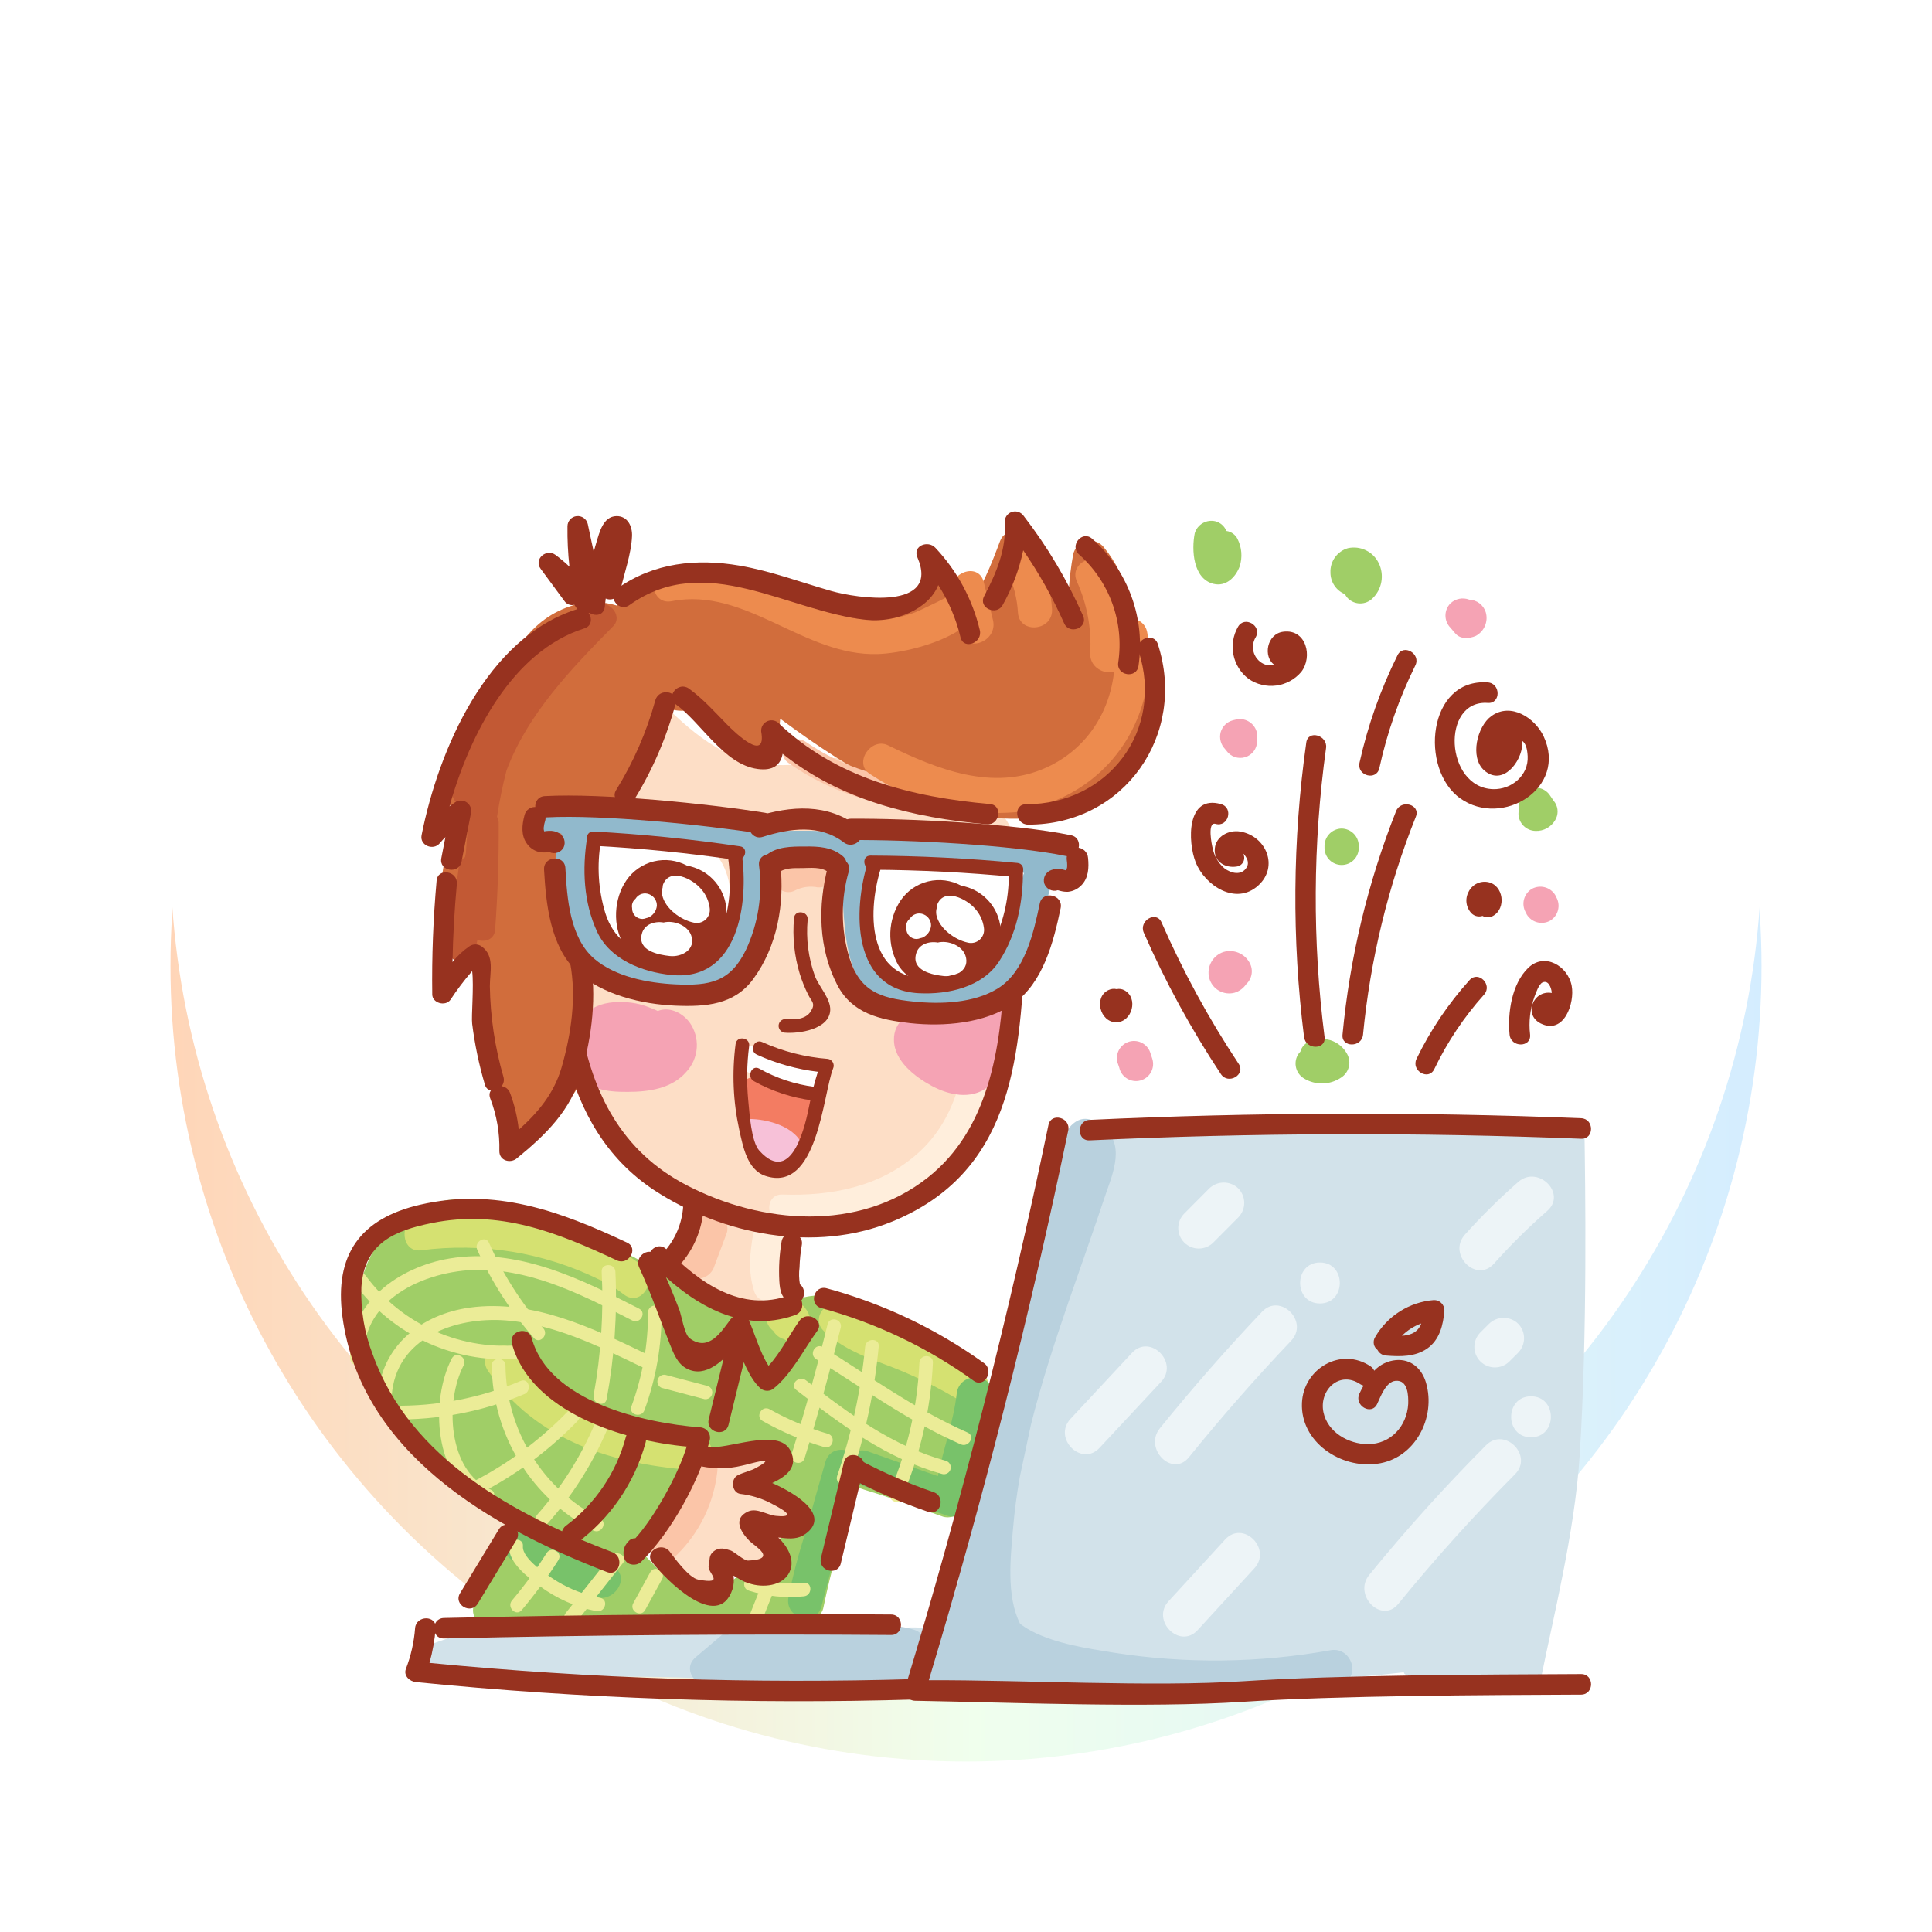 <svg width="340" height="340" viewBox="0 0 340 340" fill="none" xmlns="http://www.w3.org/2000/svg">
<g opacity="0.5" filter="url(#filter0_f_2020_3)">
<circle cx="170" cy="170" r="140" fill="url(#paint0_linear_2020_3)"/>
</g>
<circle cx="170" cy="150" r="140" fill="white"/>
<path d="M137.43 262.272C137.185 262.088 136.929 261.92 136.663 261.767C136.163 261.489 135.594 261.362 135.023 261.4C134.696 261.216 134.355 261.057 134.003 260.925C136.717 259.226 134.77 254.189 131.581 255.506C129.347 256.414 127.083 257.284 124.788 258.116C124.135 258.344 123.578 258.785 123.208 259.369C122.838 259.952 122.676 260.644 122.749 261.331C122.619 261.446 122.481 261.538 122.358 261.66C122.107 261.878 121.895 262.137 121.73 262.425C121.573 262.471 121.419 262.528 121.27 262.594C118.119 264.209 115.06 270.156 115.183 273.601C115.305 277.26 118.518 281.102 122.481 280.122C125.225 279.441 125.839 277.704 125.547 275.668C127.633 276.54 129.748 276.831 131.512 275.668C131.817 275.464 132.1 275.228 132.355 274.963C132.813 275.112 133.291 275.192 133.773 275.201C137.246 275.247 138.058 271.894 138.189 268.656C138.728 268.415 139.165 267.992 139.423 267.462L139.783 266.697C139.979 266.255 140.072 265.776 140.055 265.293C140.037 264.811 139.911 264.339 139.684 263.913C139.457 263.487 139.137 263.118 138.746 262.834C138.356 262.549 137.906 262.357 137.43 262.272Z" fill="#FDDEC6"/>
<path d="M174.066 141.486C169.137 138.363 162.958 134.39 157.239 132.974C151.397 131.527 144.582 134.398 138.679 134.627C129.764 134.979 123.93 130.854 117.759 124.922C117.428 124.606 117.031 124.369 116.596 124.227C116.162 124.085 115.701 124.041 115.247 124.1C114.794 124.159 114.359 124.318 113.975 124.566C113.591 124.814 113.268 125.145 113.029 125.534C107.225 134.911 105.232 145.596 104.466 156.465C104.029 162.964 103.546 169.799 104.059 176.466C103.634 176.823 103.313 177.289 103.132 177.814C98.018 192.571 111.365 204.214 121.86 212.702C120.495 215.55 119.292 219.17 120.196 221.888C120.044 221.943 119.908 222.033 119.797 222.151C119.687 222.269 119.606 222.412 119.561 222.567C119.516 222.722 119.509 222.886 119.539 223.044C119.57 223.203 119.637 223.352 119.736 223.48C123.999 229.312 131.098 231.555 137.882 228.838C138.069 228.759 138.235 228.638 138.368 228.484C138.5 228.331 138.595 228.149 138.646 227.952C138.696 227.756 138.701 227.551 138.658 227.353C138.616 227.154 138.529 226.968 138.403 226.809C138.426 226.783 138.447 226.755 138.465 226.725C139.534 224.964 140.037 222.918 139.906 220.862C139.9 220.385 139.777 219.917 139.547 219.499C139.317 219.081 138.987 218.726 138.587 218.466C138.503 217.701 138.403 216.889 138.296 216.101C138.603 216.249 138.867 216.473 139.063 216.751C139.952 216.79 140.926 217.379 141.891 217.44C144.383 217.593 146.813 216.361 149.036 215.366C152.68 213.814 156.116 211.814 159.263 209.411C165.511 213.437 173 196.552 174.281 192.747C178.382 180.584 178.497 166.875 178.696 154.177C178.781 148.696 179.003 144.624 174.066 141.486Z" fill="#FDDEC6"/>
<path d="M170.762 180.324C169.704 188.744 168.171 197.041 161.509 202.974C154.847 208.906 146.177 210.521 137.668 210.215C134.601 210.108 134.601 214.914 137.668 215.029C147.495 215.374 157.446 213.085 164.913 206.372C172.525 199.529 174.357 190.053 175.576 180.347C175.96 177.262 171.161 177.262 170.762 180.324Z" fill="#FFEEDC"/>
<path d="M139.354 226.021C138.503 223.561 138.106 220.968 138.181 218.367C138.227 217.869 138.093 217.372 137.803 216.965C137.514 216.557 137.087 216.267 136.602 216.147C135.406 214.891 132.984 214.876 132.585 217.019C131.941 220.449 131.627 223.908 132.738 227.269C132.83 227.602 132.994 227.911 133.219 228.173C133.445 228.435 133.726 228.644 134.042 228.784C134.358 228.925 134.701 228.994 135.047 228.986C135.393 228.978 135.733 228.893 136.042 228.738C137.714 229.458 140.098 228.21 139.354 226.021Z" fill="#FFEEDC"/>
<path d="M144.015 188.667C142.957 187.328 140.788 186.8 139.224 186.371C137.609 185.973 136.033 185.43 134.517 184.748C134.345 184.632 134.16 184.536 133.965 184.465L133.788 184.373C131.151 182.735 128.729 186.899 131.358 188.53C131.665 188.721 131.987 188.889 132.309 189.05C135.375 191.132 138.518 192.923 142.328 192.816C144.567 192.709 145.272 190.275 144.015 188.667Z" fill="white"/>
<path d="M143.371 194.301C140.895 192.128 137.865 190.682 134.616 190.122C134.532 190.122 134.432 190.122 134.34 190.122C132.976 188.997 130.331 189.594 130.323 191.928C130.316 194.263 129.679 197.516 132.478 198.465C135.007 199.218 137.447 200.244 139.753 201.527C141.853 202.79 144.214 200.295 143.049 198.182L142.926 197.983C144.153 197.164 144.782 195.488 143.371 194.301Z" fill="#F37C62"/>
<path d="M141.339 201.94C140.266 198.266 135.023 196.888 131.673 196.919C131.422 196.927 131.181 197.013 130.981 197.164C130.781 197.315 130.634 197.524 130.558 197.762C130.482 198.001 130.482 198.257 130.558 198.495C130.635 198.733 130.783 198.942 130.983 199.093C130.778 199.548 130.711 200.052 130.79 200.545C130.869 201.037 131.091 201.495 131.427 201.864C133.175 203.992 136.908 207.03 139.346 204.061C139.518 203.847 139.658 203.61 139.76 203.356C139.965 203.433 140.187 203.453 140.403 203.412C140.618 203.372 140.818 203.273 140.981 203.127C141.144 202.981 141.263 202.793 141.326 202.584C141.39 202.375 141.394 202.152 141.339 201.94Z" fill="#F7C1D8"/>
<path d="M121.331 179.895C119.944 178.081 117.644 177.14 115.766 177.913C114.911 177.518 114.033 177.176 113.136 176.887C110.07 175.938 103.975 175.839 102.634 179.49C101.903 180.066 101.379 180.863 101.14 181.761C100.901 182.659 100.96 183.611 101.307 184.473C101.323 184.521 101.344 184.567 101.369 184.611C100.846 185.032 100.502 185.636 100.405 186.3C100.308 186.964 100.466 187.64 100.847 188.193C103.025 191.668 106.643 192.196 110.491 192.15C114.179 192.15 118.203 191.584 120.764 188.644C121.861 187.479 122.518 185.968 122.621 184.372C122.725 182.775 122.269 181.193 121.331 179.895Z" fill="#F5A3B4"/>
<path d="M125.724 150.028C121.714 145.657 111.557 141.845 107.448 147.334C101.921 149.791 101.2 158.05 103.385 163.484C106.237 170.603 116.133 174.706 122.895 170.22C128.882 166.248 130.63 155.355 125.724 150.028Z" fill="white"/>
<path d="M176.719 151.031C172.694 146.645 162.544 142.817 158.435 148.336C154.334 150.158 152.885 155.164 153.306 159.856C153.055 160.118 152.912 160.466 152.908 160.828C152.845 162.415 153.11 163.998 153.686 165.478C154.262 166.958 155.137 168.304 156.257 169.432C157.377 170.56 158.717 171.446 160.194 172.035C161.671 172.623 163.254 172.902 164.844 172.853H164.989C168.051 173.508 171.248 172.928 173.882 171.238C179.869 167.25 181.617 156.358 176.719 151.031Z" fill="white"/>
<path d="M176.895 184.082C177.83 182.33 178.597 180.133 177.853 178.257C177.53 177.45 176.959 176.766 176.222 176.303C175.485 175.839 174.621 175.621 173.752 175.678C173.036 175.693 172.345 175.939 171.781 176.379C171.217 176.819 170.811 177.43 170.624 178.12C168.29 177.436 165.8 177.508 163.51 178.326C162.786 178.095 162.017 178.042 161.268 178.169C160.519 178.297 159.811 178.602 159.205 179.06C158.598 179.518 158.111 180.114 157.784 180.799C157.456 181.484 157.298 182.237 157.323 182.996C157.323 186.685 161.034 189.517 163.993 191.109C166.952 192.701 170.854 193.574 173.79 191.339C174.75 190.562 175.526 189.584 176.065 188.474C176.605 187.365 176.893 186.15 176.91 184.917C176.939 184.639 176.933 184.359 176.895 184.082Z" fill="#F5A3B4"/>
<path d="M219.925 169.455C219.496 168.655 218.805 168.026 217.968 167.675C217.13 167.324 216.197 167.271 215.325 167.526C214.399 167.828 213.622 168.471 213.154 169.324C212.685 170.177 212.56 171.176 212.803 172.118C212.926 172.582 213.139 173.017 213.431 173.398C213.723 173.779 214.087 174.099 214.503 174.339C214.92 174.579 215.379 174.734 215.856 174.796C216.332 174.857 216.816 174.824 217.28 174.698C218.103 174.442 218.816 173.916 219.304 173.205C219.81 172.738 220.145 172.115 220.258 171.436C220.37 170.757 220.253 170.06 219.925 169.455Z" fill="#F5A3B4"/>
<path d="M221.145 128.749C220.921 127.987 220.41 127.342 219.719 126.949C219.028 126.556 218.211 126.447 217.441 126.644L216.912 126.774C216.41 126.914 215.952 127.181 215.584 127.55C215.216 127.919 214.95 128.377 214.811 128.879C214.68 129.391 214.682 129.928 214.816 130.44C214.95 130.951 215.212 131.42 215.578 131.803L216.13 132.476C216.565 132.926 217.13 133.227 217.746 133.336C218.362 133.446 218.997 133.358 219.561 133.085C220.124 132.813 220.586 132.369 220.881 131.819C221.177 131.268 221.291 130.638 221.206 130.019C221.285 129.597 221.264 129.162 221.145 128.749Z" fill="#F5A3B4"/>
<path d="M261.467 107.737C261.27 107.114 260.884 106.566 260.362 106.17C259.841 105.774 259.209 105.549 258.554 105.525C257.994 105.311 257.384 105.261 256.796 105.38C256.208 105.499 255.667 105.783 255.235 106.199C254.684 106.769 254.377 107.531 254.377 108.323C254.377 109.115 254.684 109.877 255.235 110.447L256.078 111.434C256.983 112.544 258.577 112.407 259.727 111.901C260.45 111.511 261.017 110.884 261.334 110.126C261.651 109.369 261.698 108.526 261.467 107.737Z" fill="#F5A3B4"/>
<path d="M273.887 157.912C273.826 157.774 273.757 157.644 273.688 157.506C273.273 156.831 272.613 156.342 271.845 156.142C271.078 155.942 270.262 156.047 269.57 156.435C268.892 156.847 268.401 157.506 268.199 158.272C267.997 159.039 268.101 159.854 268.489 160.545C268.558 160.675 268.62 160.813 268.689 160.943C269.101 161.62 269.761 162.111 270.529 162.312C271.297 162.513 272.113 162.41 272.806 162.023C273.484 161.61 273.975 160.952 274.177 160.185C274.379 159.418 274.275 158.604 273.887 157.912Z" fill="#F5A3B4"/>
<path d="M202.776 186.302L202.477 185.399C202.372 185.018 202.193 184.661 201.95 184.35C201.706 184.038 201.404 183.777 201.06 183.582C200.715 183.387 200.336 183.261 199.943 183.213C199.55 183.164 199.152 183.193 198.77 183.298C198.389 183.403 198.032 183.582 197.719 183.825C197.407 184.068 197.146 184.369 196.95 184.713C196.755 185.057 196.629 185.436 196.58 185.828C196.531 186.22 196.56 186.618 196.666 186.999C196.765 187.297 196.865 187.596 196.972 187.894C197.061 188.292 197.23 188.668 197.468 188.998C197.707 189.329 198.01 189.608 198.36 189.818C198.709 190.028 199.098 190.165 199.503 190.22C199.907 190.276 200.318 190.249 200.712 190.141C201.105 190.033 201.473 189.846 201.792 189.592C202.111 189.338 202.375 189.022 202.568 188.663C202.761 188.304 202.879 187.91 202.915 187.504C202.951 187.098 202.904 186.689 202.776 186.302Z" fill="#F5A3B4"/>
<path d="M273.679 141.287C273.396 140.889 273.12 140.521 272.836 140.077C272.422 139.399 271.76 138.909 270.991 138.709C270.221 138.509 269.404 138.615 268.712 139.006C268.149 139.365 267.713 139.891 267.464 140.51C267.215 141.129 267.166 141.81 267.324 142.458C267.248 142.705 267.214 142.964 267.224 143.223C267.238 144.015 267.559 144.771 268.119 145.332C268.68 145.893 269.436 146.216 270.23 146.231C270.922 146.257 271.609 146.095 272.216 145.762C272.823 145.429 273.329 144.938 273.679 144.341C273.96 143.881 274.109 143.352 274.109 142.814C274.109 142.275 273.96 141.746 273.679 141.287Z" fill="#A0CE67"/>
<path d="M242.639 99.111C242.165 98.123 241.37 97.324 240.383 96.844C239.396 96.365 238.276 96.233 237.204 96.47C236.289 96.739 235.491 97.305 234.935 98.079C234.379 98.853 234.099 99.79 234.138 100.741C234.133 101.561 234.375 102.364 234.831 103.046C235.287 103.728 235.938 104.258 236.698 104.568C236.835 104.854 237.022 105.114 237.25 105.334C237.822 105.886 238.586 106.194 239.381 106.194C240.176 106.194 240.941 105.886 241.512 105.334C242.337 104.55 242.891 103.525 243.093 102.406C243.296 101.287 243.137 100.133 242.639 99.111Z" fill="#A0CE67"/>
<path d="M236.108 145.81C235.315 145.824 234.557 146.144 233.995 146.704C233.433 147.264 233.111 148.019 233.095 148.811V149.217C233.095 150.014 233.412 150.78 233.977 151.344C234.543 151.908 235.309 152.225 236.108 152.225C236.907 152.225 237.674 151.908 238.239 151.344C238.804 150.78 239.121 150.014 239.121 149.217V148.811C239.106 148.019 238.783 147.264 238.221 146.704C237.659 146.144 236.902 145.824 236.108 145.81Z" fill="#A0CE67"/>
<path d="M237.089 185.514C236.779 184.926 236.355 184.405 235.842 183.982C235.329 183.559 234.736 183.242 234.099 183.049C232.791 182.672 231.388 182.806 230.174 183.424C229.848 183.588 229.561 183.819 229.332 184.103C229.104 184.387 228.938 184.717 228.848 185.07C228.666 185.245 228.511 185.446 228.388 185.667C228 186.358 227.896 187.173 228.098 187.94C228.3 188.706 228.791 189.365 229.469 189.777C230.458 190.385 231.603 190.694 232.764 190.669C233.925 190.643 235.054 190.283 236.016 189.632C236.683 189.208 237.164 188.548 237.364 187.784C237.563 187.02 237.465 186.209 237.089 185.514Z" fill="#A0CE67"/>
<path d="M217.778 94.832C217.59 94.459 217.313 94.138 216.973 93.895C216.632 93.652 216.238 93.496 215.823 93.439C215.659 93.028 215.402 92.661 215.072 92.366C214.743 92.072 214.349 91.857 213.922 91.74C213.16 91.553 212.354 91.666 211.673 92.055C210.991 92.444 210.484 93.079 210.258 93.829C209.667 96.753 209.943 101.859 213.562 102.747C215.747 103.282 217.433 101.606 218.161 99.685C218.679 98.08 218.541 96.336 217.778 94.832Z" fill="#A0CE67"/>
<path d="M172.985 244.736C170.356 239.378 160.942 234.785 155.989 232.152C149.979 228.975 144.966 226.212 138.549 229.389C136.283 230.553 133.827 231.304 131.297 231.608C131.036 231.165 130.653 230.807 130.193 230.575L119.361 224.911C118.633 224.282 117.757 223.847 116.816 223.648C116.477 223.57 116.126 223.552 115.781 223.594C110.073 220.238 104.049 217.449 97.796 215.266C91.05 212.763 83.56 209.579 76.285 211.745C63.352 215.573 60.186 230.958 64.709 242.141C69.531 254.028 81.115 261.996 92.307 268.166C92.108 268.356 91.933 268.569 91.786 268.801L83.629 282.013C82.571 283.704 83.821 285.962 85.507 286.514C85.85 286.649 86.213 286.726 86.581 286.743C95.658 287.114 104.749 287.03 113.818 286.491C114.29 286.455 114.748 286.32 115.164 286.096C115.58 285.872 115.944 285.563 116.233 285.189C116.631 285.456 117.097 285.603 117.576 285.616C118.055 285.628 118.528 285.504 118.939 285.258C120.368 285.993 121.905 286.494 123.493 286.743C125.872 287.067 128.293 286.863 130.584 286.146L131.013 286.368C133.39 287.424 135.529 286.69 137.254 285.258C137.872 285.686 138.624 285.875 139.371 285.791C140.119 285.706 140.81 285.354 141.317 284.799C141.682 284.952 142.078 285.021 142.474 285C142.871 284.978 143.257 284.868 143.604 284.676C143.952 284.485 144.251 284.217 144.48 283.894C144.709 283.571 144.862 283.2 144.927 282.809C146.295 276.172 148.145 269.643 150.462 263.275C150.658 262.762 150.695 262.202 150.57 261.667C151.014 261.759 151.704 262.058 152.969 262.433C157.354 263.757 161.67 265.433 166.001 266.926C166.77 267.123 167.586 267.015 168.277 266.623C168.967 266.232 169.479 265.589 169.704 264.829C170.716 260.557 171.774 256.294 172.724 252.007C173.246 249.642 174.127 247.086 172.985 244.736ZM105.133 279.831C105.355 280.176 105.585 280.52 105.83 280.865H104.259C104.558 280.505 104.857 280.145 105.133 279.831ZM116.731 277.129C115.405 275.744 114.087 274.351 112.76 272.958L112.944 272.789C117.498 268.197 120.61 262.173 122.665 256.041C124.138 256.775 125.739 257.216 127.38 257.343C129.204 257.404 132.884 256.217 135.475 256.401C135.268 256.646 135.092 256.899 134.877 257.167C134.48 257.596 134.214 258.131 134.111 258.706C134.009 259.282 134.073 259.875 134.297 260.415C134.521 260.955 134.896 261.42 135.376 261.755C135.857 262.089 136.423 262.279 137.008 262.303C139.921 262.571 140.956 264.499 141.608 266.635C139.821 268.056 138.208 269.683 136.801 271.48C135.329 273.371 135.889 275.606 138.127 276.509C138.342 276.593 138.549 276.647 138.756 276.716C138.679 276.884 138.595 277.045 138.511 277.213C137.991 277.072 137.445 277.063 136.921 277.187C136.397 277.312 135.913 277.565 135.513 277.925C134.961 277.762 134.376 277.738 133.811 277.856L133.535 277.91C133.187 277.615 132.783 277.394 132.347 277.259C131.91 277.125 131.451 277.081 130.997 277.13C130.543 277.179 130.104 277.319 129.706 277.543C129.308 277.766 128.96 278.068 128.683 278.431C128.533 278.642 128.399 278.864 128.284 279.096C127.965 279.248 127.679 279.461 127.444 279.724C127.208 279.987 127.027 280.294 126.912 280.627C123.378 280.719 120.196 278.79 116.731 277.129Z" fill="#A0CE67"/>
<path d="M172.694 241.758C169.178 239.547 165.488 237.622 161.662 236.002C157.454 234.226 152.754 233.224 149.305 230.062C146.453 227.452 142.183 231.693 145.05 234.318C148.116 237.143 151.681 238.605 155.545 240.044C160.471 241.856 165.2 244.165 169.658 246.933C172.962 249.007 175.99 243.802 172.694 241.758Z" fill="#D5E171"/>
<path d="M112.898 222.645C102.687 214.884 85.714 210.452 73.295 214.126C70.183 215.045 70.597 220.456 74.062 220.035C84.794 218.621 95.706 220.408 105.424 225.171C105.681 225.29 105.951 225.378 106.229 225.432C107.477 226.16 108.68 226.963 109.832 227.835C112.944 230.185 115.965 224.965 112.898 222.645Z" fill="#D5E171"/>
<path d="M141.041 229.519C140.706 229.204 140.306 228.966 139.868 228.823C139.431 228.68 138.967 228.635 138.511 228.692C138.265 228.727 138.023 228.789 137.79 228.876C137.276 228.875 136.771 229.012 136.328 229.272C135.884 229.531 135.518 229.905 135.268 230.353C135.066 230.696 134.935 231.076 134.883 231.471C134.83 231.865 134.857 232.266 134.961 232.65C135.174 233.289 135.575 233.849 136.111 234.257C136.53 234.963 137.21 235.474 138.005 235.681L138.089 235.742C138.551 236.023 139.082 236.171 139.622 236.171C140.163 236.171 140.694 236.023 141.156 235.742C141.614 235.478 141.995 235.101 142.264 234.646C142.533 234.191 142.679 233.675 142.689 233.147C142.705 232.458 142.565 231.774 142.279 231.145C141.994 230.517 141.571 229.961 141.041 229.519Z" fill="#D5E171"/>
<path d="M122.504 252.719C110.491 251.954 98.133 248.678 91.073 238.176C88.927 234.984 83.706 237.985 85.875 241.238C94.224 253.63 108.207 257.84 122.519 258.743C126.368 258.973 126.36 252.964 122.504 252.719Z" fill="#D5E171"/>
<path d="M150.907 259.425L151.068 258.851C152.149 255.123 146.338 253.538 145.265 257.251C144.104 261.251 142.978 265.265 141.884 269.291C140.611 273.147 139.569 277.076 138.764 281.056C137.997 284.814 143.601 286.414 144.575 282.656C145.597 278.732 146.634 274.81 147.687 270.891C148.709 267.799 149.823 264.737 151.029 261.706C151.199 261.345 151.276 260.948 151.255 260.55C151.233 260.152 151.114 259.765 150.907 259.425Z" fill="#78C26A"/>
<path d="M168.37 245.234C167.803 250.224 166.017 254.916 165.051 259.777L152.785 255.437C149.128 254.136 147.549 259.945 151.183 261.231L166.653 266.727C168.623 267.424 170.34 265.633 170.486 263.826C170.931 257.473 173.66 251.579 174.373 245.203C174.825 241.399 168.799 241.429 168.37 245.234Z" fill="#78C26A"/>
<path d="M107.693 275.691C106.236 275.071 104.811 274.397 103.377 273.731C103.344 273.157 103.11 272.613 102.716 272.193C102.323 271.774 101.794 271.505 101.223 271.435C99.239 271.064 97.293 270.511 95.412 269.781C94.89 269.57 94.313 269.538 93.771 269.69L93.166 269.33C89.839 267.332 86.811 272.529 90.099 274.527C94.875 277.398 99.782 280.191 105.347 281.156C108.437 281.715 111.081 277.13 107.693 275.691Z" fill="#78C26A"/>
<path d="M125.77 213.391C124.999 213.205 124.186 213.324 123.501 213.724C122.816 214.123 122.313 214.772 122.098 215.534C121.372 217.423 120.641 219.316 119.905 221.214C119.323 222.745 120.557 224.513 122.013 224.911C122.782 225.108 123.598 225 124.289 224.608C124.979 224.217 125.491 223.574 125.716 222.814L127.87 217.065C128.453 215.573 127.226 213.789 125.77 213.391Z" fill="#FBC5A8"/>
<path d="M120.22 258.942C119.672 262.931 117.779 266.613 114.853 269.383C112.078 272.093 116.34 276.341 119.116 273.631C123.114 269.701 125.63 264.512 126.237 258.942C126.697 255.108 120.695 255.146 120.22 258.942Z" fill="#FBC5A8"/>
<path d="M144.797 151.436C142.314 151.007 139.758 151.385 137.506 152.516C136.956 152.845 136.559 153.378 136.401 153.999C136.243 154.62 136.337 155.278 136.663 155.83C136.995 156.371 137.523 156.763 138.138 156.923C138.753 157.083 139.406 156.998 139.96 156.687C141.064 156.136 142.309 155.931 143.532 156.098C144.147 156.251 144.798 156.162 145.35 155.851C145.902 155.539 146.313 155.027 146.499 154.421C146.798 153.258 146.093 151.643 144.797 151.436Z" fill="#FBC5A8"/>
<path d="M108.299 223.786C108.223 222.255 105.807 222.255 105.884 223.786C106.249 231.067 105.773 238.367 104.466 245.54C104.19 247.071 106.513 247.706 106.766 246.183C108.134 238.8 108.649 231.285 108.299 223.786Z" fill="#EBEC97"/>
<path d="M95.619 233.767C91.699 229.262 88.479 224.195 86.067 218.734C85.438 217.318 83.361 218.543 83.99 219.951C86.513 225.592 89.873 230.823 93.956 235.466C94.929 236.638 96.631 234.931 95.619 233.767Z" fill="#EBEC97"/>
<path d="M92.146 236.645C86.859 237.241 81.508 236.434 76.633 234.305C71.758 232.176 67.531 228.801 64.38 224.521C63.467 223.288 61.375 224.521 62.302 225.738C65.666 230.379 70.197 234.054 75.436 236.391C80.675 238.728 86.439 239.644 92.146 239.049C93.68 238.888 93.733 236.485 92.146 236.645Z" fill="#EBEC97"/>
<path d="M91.633 243.021C84.506 246.042 76.82 247.526 69.079 247.377C67.546 247.377 67.546 249.757 69.079 249.788C77.036 249.944 84.936 248.429 92.269 245.341C93.68 244.751 93.059 242.417 91.633 243.021Z" fill="#EBEC97"/>
<path d="M99.935 248.372C95.228 253.244 89.769 257.332 83.767 260.481C82.395 261.201 83.606 263.283 84.978 262.555C91.161 259.306 96.785 255.091 101.637 250.071C102.718 248.961 101.016 247.254 99.935 248.372Z" fill="#EBEC97"/>
<path d="M145.648 233.04C143.747 240.761 141.631 248.403 139.3 255.965C138.848 257.45 141.171 258.085 141.6 256.608C143.926 249.025 146.041 241.383 147.948 233.683C148.346 232.175 146.024 231.54 145.648 233.04Z" fill="#EBEC97"/>
<path d="M152.256 236.967C151.504 244.725 149.85 252.37 147.327 259.746C146.828 261.216 149.151 261.843 149.627 260.389C152.207 252.804 153.89 244.943 154.64 236.967C154.809 235.436 152.402 235.436 152.256 236.967Z" fill="#EBEC97"/>
<path d="M161.8 239.814C161.449 247.621 159.685 255.299 156.595 262.479C155.989 263.887 158.067 265.112 158.673 263.696C161.933 256.131 163.798 248.041 164.177 239.814C164.261 238.268 161.869 238.268 161.8 239.814Z" fill="#EBEC97"/>
<path d="M104.742 250.416C102.254 256.288 98.826 261.717 94.592 266.49C93.564 267.646 95.266 269.353 96.294 268.197C100.675 263.285 104.23 257.696 106.819 251.648C107.425 250.224 105.347 248.992 104.742 250.416Z" fill="#EBEC97"/>
<path d="M114.049 230.797C114.078 236.503 113.084 242.167 111.112 247.522C110.583 248.977 112.906 249.612 113.412 248.165C115.449 242.602 116.473 236.72 116.433 230.797C116.393 230.51 116.25 230.247 116.031 230.057C115.812 229.866 115.531 229.761 115.241 229.761C114.95 229.761 114.67 229.866 114.451 230.057C114.232 230.247 114.089 230.51 114.049 230.797Z" fill="#EBEC97"/>
<path d="M96.194 273.31C94.362 276.227 92.328 279.012 90.107 281.645C89.11 282.824 90.805 284.539 91.809 283.352C94.164 280.561 96.326 277.612 98.279 274.527C99.099 273.21 97.022 272.001 96.194 273.31Z" fill="#EBEC97"/>
<path d="M107.463 273.853L99.544 283.881C98.57 285.113 100.74 286.315 101.706 285.098L109.625 275.07C110.599 273.838 108.429 272.636 107.463 273.853Z" fill="#EBEC97"/>
<path d="M114.432 276.693L111.45 282.128C110.683 283.483 112.784 284.7 113.535 283.337C114.524 281.531 115.513 279.717 116.51 277.91C117.254 276.548 115.199 275.338 114.432 276.693Z" fill="#EBEC97"/>
<path d="M134.877 276.816C133.947 279.137 133.022 281.454 132.102 283.766C131.527 285.205 133.858 285.832 134.402 284.409L137.178 277.459C137.776 276.004 135.445 275.392 134.877 276.816Z" fill="#EBEC97"/>
<path d="M170.287 252.107C161.302 248.158 153.122 242.279 144.828 237.089C143.509 236.27 142.298 238.345 143.609 239.171C151.911 244.361 160.083 250.232 169.075 254.182C170.478 254.802 171.705 252.727 170.287 252.107Z" fill="#EBEC97"/>
<path d="M166.438 257.075C157.055 254.488 149.397 248.785 141.823 242.907C140.611 241.965 138.894 243.672 140.121 244.606C148.017 250.729 156.02 256.7 165.802 259.394C166.11 259.479 166.439 259.437 166.716 259.279C166.994 259.121 167.197 258.86 167.282 258.552C167.366 258.245 167.325 257.916 167.166 257.639C167.008 257.362 166.746 257.159 166.438 257.075Z" fill="#EBEC97"/>
<path d="M112.477 230.307C102.181 225.034 91.012 219.507 79.122 221.474C70.214 222.952 61.229 229.312 61.628 239.118C61.689 240.649 64.096 240.649 64.035 239.118C63.598 228.149 75.756 223.25 85.002 223.472C94.431 223.702 103.055 228.18 111.266 232.382C112.638 233.086 113.857 231.012 112.477 230.307Z" fill="#EBEC97"/>
<path d="M114.033 238.421C104.374 233.737 93.771 228.616 82.717 230.108C74.215 231.264 67.07 236.844 66.526 245.739C66.427 247.27 68.826 247.27 68.933 245.739C69.57 235.436 80.103 231.677 89.041 232.374C97.474 233.017 105.324 236.875 112.806 240.503C114.209 241.169 115.428 239.102 114.033 238.421Z" fill="#EBEC97"/>
<path d="M86.351 262.142C78.738 258.858 78.301 246.573 81.598 240.281C82.311 238.911 80.233 237.694 79.513 239.064C75.68 246.45 76.293 260.404 85.132 264.224C86.542 264.829 87.769 262.762 86.351 262.142Z" fill="#EBEC97"/>
<path d="M105.616 267.255C100.643 264.707 96.463 260.849 93.527 256.101C90.591 251.352 89.011 245.892 88.957 240.312C88.957 238.781 86.519 238.781 86.542 240.312C86.601 246.313 88.295 252.185 91.442 257.298C94.588 262.411 99.069 266.573 104.404 269.337C105.777 270.049 106.995 267.975 105.616 267.255Z" fill="#EBEC97"/>
<path d="M105.639 281.194C102.961 280.689 100.396 279.709 98.064 278.301C96.531 277.351 91.832 274.351 92.024 272.1C92.154 270.57 89.724 270.57 89.617 272.1C89.371 274.971 92.936 277.589 94.983 279.127C97.937 281.315 101.341 282.82 104.949 283.536C106.513 283.827 107.156 281.508 105.639 281.194Z" fill="#EBEC97"/>
<path d="M124.62 243.932L117.061 241.942C116.772 241.902 116.478 241.968 116.234 242.128C115.991 242.288 115.813 242.531 115.736 242.812C115.658 243.093 115.685 243.392 115.812 243.655C115.938 243.917 116.156 244.124 116.425 244.238L123.984 246.229C124.273 246.269 124.566 246.202 124.81 246.042C125.054 245.882 125.231 245.639 125.309 245.359C125.387 245.078 125.36 244.778 125.233 244.516C125.106 244.254 124.888 244.046 124.62 243.932Z" fill="#EBEC97"/>
<path d="M145.709 252.329C142.133 251.279 138.686 249.828 135.437 248.004C134.08 247.239 132.861 249.321 134.218 250.079C137.646 252.017 141.286 253.558 145.065 254.671C146.552 255.092 147.189 252.765 145.709 252.329Z" fill="#EBEC97"/>
<path d="M141.462 278.538C138.424 278.868 135.351 278.56 132.439 277.635C130.96 277.168 130.323 279.495 131.803 279.931C134.919 280.925 138.208 281.264 141.462 280.926C142.988 280.788 143.003 278.377 141.462 278.538Z" fill="#EBEC97"/>
<path d="M201.143 116.647C201.016 116.148 200.786 115.682 200.468 115.277C200.15 114.872 199.75 114.539 199.295 114.297C199.632 107.906 198.636 101.652 194.274 96.332C193.914 95.872 193.43 95.523 192.879 95.329C192.328 95.134 191.732 95.1 191.162 95.232C190.593 95.364 190.073 95.656 189.664 96.073C189.255 96.491 188.974 97.016 188.854 97.588C188.476 99.668 188.22 101.769 188.087 103.88L181.188 94.694C179.923 92.987 176.834 92.995 176.006 95.184C174.58 98.95 172.564 104.438 169.466 107.814C168.899 105.984 168.278 103.221 168.079 102.594C167.312 100.297 163.326 99.907 162.529 102.402C158.91 113.677 136.18 102.05 128.461 101.2C121.201 100.435 114.002 101.82 108.529 106.559C106.056 105.798 103.414 105.779 100.932 106.505C93.212 108.801 89.685 115.461 87.087 122.426C82.951 127.579 79.87 133.493 78.018 139.832C77.565 141.317 79.352 142.236 80.563 141.738C78.531 148.52 77.121 155.363 77.42 162.857C77.429 163.135 77.478 163.411 77.565 163.676C77.565 163.775 77.565 163.875 77.565 163.967C77.481 166.561 80.938 169.156 82.855 166.385C83.085 166.056 83.315 165.765 83.552 165.459C83.744 167.671 83.944 169.876 84.135 172.088C83.369 174.591 83.897 177.898 84.948 181.227L85.714 189.486C85.743 189.879 85.853 190.261 86.039 190.608C86.224 190.956 86.481 191.26 86.791 191.503C87.102 191.745 87.46 191.92 87.842 192.015C88.224 192.111 88.623 192.126 89.011 192.058C89.409 194.176 89.605 196.326 89.593 198.48C89.593 200.486 92.66 200.983 93.143 198.963C93.143 198.917 93.143 198.863 93.143 198.809C93.38 198.763 93.605 198.668 93.803 198.529C94.001 198.391 94.168 198.212 94.293 198.006C94.929 196.995 95.542 195.771 96.286 194.753C96.621 194.685 96.933 194.531 97.191 194.307C97.449 194.083 97.644 193.796 97.758 193.474C98.583 193.674 99.454 193.541 100.181 193.104C100.909 192.667 101.434 191.961 101.645 191.14C103.354 184.924 103.323 178.678 103.178 172.402C102.796 172.27 102.451 172.05 102.173 171.758C101.894 171.466 101.689 171.112 101.576 170.725C101.277 169.861 101.024 168.988 100.809 168.115C100.809 167.013 100.809 165.919 100.809 164.824C100.842 164.76 100.87 164.693 100.893 164.625C102.135 159.206 104.036 153.143 105.025 147.165C105.365 147.394 105.662 147.681 105.899 148.015L107.064 148.222C107.831 146.109 108.674 143.996 109.441 141.868C110.765 138.419 112.173 135.018 113.665 131.665C114.823 129.369 115.919 127.072 116.839 124.638L116.9 124.462C118.165 124.975 119.535 125.174 120.894 125.044C121.3 125.251 121.707 125.457 122.105 125.672C122.46 125.873 122.856 125.989 123.263 126.012C123.67 126.035 124.077 125.963 124.451 125.802C127.047 127.96 129.69 130.06 132.378 132.101C132.845 132.458 133.405 132.672 133.992 132.72C134.578 132.767 135.165 132.645 135.684 132.369C136.203 132.092 136.631 131.672 136.917 131.159C137.204 130.646 137.336 130.062 137.3 129.476C137.192 128.479 137.192 127.473 137.3 126.475C149.565 135.553 163.732 144.387 179.302 144.08C182.672 144.069 185.997 143.302 189.03 141.834C192.063 140.367 194.726 138.237 196.824 135.603C198.921 132.969 200.398 129.898 201.146 126.616C201.893 123.335 201.892 119.928 201.143 116.647Z" fill="#D16D3C"/>
<path d="M158.895 137.161C152.766 136.338 146.919 134.08 141.83 130.57C139.293 128.818 136.196 132.507 138.764 134.268C144.525 138.304 151.16 140.921 158.128 141.907C161.195 142.335 161.961 137.597 158.895 137.161Z" fill="#FBC5A8"/>
<path d="M174.748 109.138C174.212 106.911 173.667 104.676 173.131 102.448C172.165 98.69 166.607 100.917 167.504 104.591C167.504 104.737 161.44 107.653 161.133 107.73C159.096 108.496 156.952 108.945 154.778 109.062C149.604 109.337 145.05 107.477 140.496 105.296C133.121 101.767 125.992 98.154 117.598 99.807C113.834 100.573 114.416 106.543 118.226 105.793C131.259 103.237 141.455 115.53 154.495 115.101C158.159 114.978 164.667 113.616 168.999 110.776L169.121 111.281C170.026 115.055 175.645 112.881 174.748 109.138Z" fill="#ED8B4E"/>
<path d="M185.136 107.179C184.946 104.162 184.2 101.206 182.936 98.46C181.326 94.962 175.684 97.075 177.309 100.604C178.37 102.867 178.992 105.311 179.141 107.806C179.386 111.664 185.381 111.036 185.136 107.179Z" fill="#ED8B4E"/>
<path d="M197.823 115.882C198.212 110.512 197.291 105.127 195.14 100.19C193.607 96.662 187.949 98.774 189.513 102.333C191.295 106.271 192.1 110.58 191.859 114.894C191.652 118.722 197.586 119.747 197.823 115.882Z" fill="#ED8B4E"/>
<path d="M201.917 111.435C201.357 107.607 195.362 108.22 195.93 112.062C197.333 121.577 193.132 130.999 184.109 135.087C174.741 139.335 164.851 135.355 156.273 131.16C153.283 129.698 150.14 134.298 153.084 136.204C153.299 136.35 153.529 136.48 153.743 136.618C162.373 142.241 172.854 144.297 182.974 142.351C183.723 142.218 184.394 141.808 184.852 141.203C186.107 140.747 187.325 140.194 188.494 139.549C198.659 133.923 203.588 122.755 201.917 111.435Z" fill="#ED8B4E"/>
<path d="M89.133 135.607C92.813 125.733 100.41 117.795 107.915 110.194C109.832 108.243 106.765 105.081 104.634 106.704C93.35 115.17 82.111 124.516 79.589 139.166C79.546 139.551 79.591 139.94 79.723 140.303C79.855 140.667 80.069 140.995 80.349 141.263C80.628 141.53 80.966 141.73 81.336 141.845C81.705 141.961 82.097 141.99 82.479 141.93C82.38 142.618 82.28 143.3 82.211 143.996C82.168 144.414 82.234 144.836 82.403 145.221C82.211 146.836 82.081 148.459 81.989 150.089C81.935 150.357 81.889 150.625 81.835 150.855C81.532 151.024 81.274 151.264 81.084 151.554C80.895 151.845 80.779 152.178 80.747 152.523L78.884 166.615C78.478 169.677 83.062 170.442 83.637 167.38L84.005 165.413C85.339 165.873 87.01 165.337 87.133 163.622C87.593 157.361 87.802 151.094 87.761 144.823C87.766 144.443 87.665 144.07 87.47 143.744C87.882 141.004 88.437 138.288 89.133 135.607Z" fill="#C25934"/>
<path d="M88.597 189.509C87.097 184.321 86.293 178.957 86.205 173.558C86.205 171.039 87.064 168.291 84.825 166.607C84.514 166.36 84.132 166.218 83.735 166.203C83.338 166.188 82.946 166.3 82.617 166.523C81.491 167.297 80.486 168.233 79.635 169.302C79.717 164.709 79.972 160.132 80.402 155.57C80.609 153.273 77.044 152.661 76.837 154.98C76.239 161.647 75.978 168.307 76.07 174.997C76.07 176.527 78.37 177.17 79.26 175.961C80.421 174.187 81.701 172.494 83.093 170.894C83.422 173.581 82.924 178.847 83.093 180.163C83.542 183.761 84.283 187.317 85.308 190.795C85.852 193.007 89.225 191.714 88.597 189.509Z" fill="#97321F"/>
<path d="M115.329 123.23C113.799 128.801 111.475 134.125 108.429 139.036C107.21 141.019 110.507 142.511 111.71 140.567C114.897 135.363 117.316 129.727 118.893 123.835C119.499 121.576 115.965 121.002 115.329 123.23Z" fill="#97321F"/>
<path d="M172.426 110.883C171.134 105.454 168.437 100.457 164.606 96.394C163.334 95.023 160.558 96.026 161.448 98.085C165.503 107.508 150.799 105.296 146.292 104.002C140.926 102.471 135.705 100.504 130.193 99.547C122.604 98.238 115.037 99.011 108.659 103.55C106.758 104.905 108.866 107.837 110.76 106.49C124.213 96.891 138.526 107.607 152.517 109.085C157.515 109.613 163.41 107.263 165.12 102.961C166.941 105.797 168.268 108.921 169.045 112.2C169.627 114.42 172.97 113.118 172.426 110.883Z" fill="#97321F"/>
<path d="M190.602 108.373C187.83 102.084 184.301 96.157 180.092 90.722C179.854 90.408 179.52 90.18 179.141 90.071C178.763 89.962 178.359 89.979 177.99 90.118C177.622 90.258 177.308 90.513 177.097 90.845C176.886 91.178 176.788 91.569 176.818 91.962C177.125 96.654 175.339 100.841 173.192 104.913C172.104 106.972 175.385 108.472 176.466 106.444C178.148 103.446 179.363 100.209 180.069 96.845C182.858 100.887 185.265 105.179 187.259 109.666C188.156 111.787 191.545 110.516 190.602 108.373Z" fill="#97321F"/>
<path d="M192.189 94.801C190.456 93.271 188.156 96.019 189.889 97.572C192.535 99.921 194.552 102.892 195.757 106.217C196.962 109.541 197.316 113.113 196.788 116.609C196.451 118.905 200.016 119.502 200.353 117.198C200.969 113.081 200.545 108.876 199.119 104.965C197.693 101.053 195.311 97.56 192.189 94.801Z" fill="#97321F"/>
<path d="M111.227 94.358C111.304 92.635 110.46 90.798 108.483 90.829C106.137 90.875 105.493 93.692 104.964 95.421C104.788 95.98 104.642 96.554 104.489 97.121C104.144 95.483 103.768 93.86 103.438 92.222C103.339 91.791 103.085 91.412 102.725 91.155C102.364 90.898 101.922 90.783 101.482 90.83C101.042 90.877 100.634 91.084 100.336 91.411C100.039 91.738 99.871 92.163 99.866 92.605C99.834 94.98 99.95 97.355 100.211 99.716C99.437 98.982 98.62 98.295 97.765 97.657C96.171 96.463 93.879 98.384 95.144 100.098L99.322 105.763C99.51 106.041 99.779 106.255 100.093 106.377C100.407 106.498 100.75 106.522 101.077 106.444C101.254 106.712 101.445 106.964 101.614 107.248C101.842 107.579 102.18 107.82 102.567 107.929C102.955 108.038 103.369 108.008 103.737 107.845C104.757 108.503 106.29 108.312 106.436 106.742C106.482 106.275 106.543 105.801 106.597 105.334C106.847 105.442 107.118 105.493 107.391 105.485C107.663 105.476 107.931 105.408 108.174 105.284C108.417 105.161 108.629 104.985 108.797 104.77C108.964 104.555 109.082 104.306 109.142 104.04C109.832 100.933 111.089 97.511 111.227 94.358Z" fill="#97321F"/>
<path d="M203.764 113.356C203.051 111.144 199.671 112.429 200.391 114.642C204.899 128.542 195.025 141.562 180.559 141.532C178.259 141.532 178.627 145.114 180.935 145.121C197.862 145.16 208.924 129.254 203.764 113.356Z" fill="#97321F"/>
<path d="M101.545 107.209C85.661 112.2 77.174 131.941 74.192 146.982C73.832 148.78 76.231 149.745 77.366 148.428C77.696 148.038 78.041 147.663 78.386 147.318C78.148 148.551 77.903 149.791 77.665 151.031C77.22 153.327 80.785 153.901 81.23 151.62L82.909 142.955C82.957 142.607 82.904 142.251 82.754 141.932C82.605 141.613 82.366 141.344 82.067 141.158C81.767 140.972 81.42 140.876 81.068 140.883C80.715 140.889 80.372 140.998 80.08 141.195C79.743 141.424 79.428 141.662 79.114 141.899C82.679 129.124 90.245 114.557 102.833 110.585C105.056 109.904 103.76 106.513 101.545 107.209Z" fill="#97321F"/>
<path d="M174.227 141.501C160.482 140.276 147.097 136.97 136.909 127.157C136.63 126.936 136.293 126.802 135.938 126.77C135.584 126.738 135.228 126.811 134.915 126.978C134.601 127.146 134.344 127.401 134.173 127.713C134.003 128.025 133.928 128.38 133.957 128.733C134.938 134.275 129.442 129.04 127.824 127.379C125.685 125.197 123.731 122.993 121.247 121.186C119.369 119.831 117.053 122.602 118.947 123.965C123.447 127.226 127.38 134.52 133.313 135.324C136.173 135.714 137.384 134.513 137.737 132.652C147.917 140.812 160.673 143.904 173.66 145.06C175.944 145.267 176.527 141.708 174.227 141.501Z" fill="#97321F"/>
<path d="M103.829 168.559C103.408 166.263 99.92 167.25 100.349 169.524C101.468 175.571 100.51 182.023 98.816 187.894C97.466 192.487 94.653 195.801 91.295 198.817C91.059 196.605 90.544 194.432 89.762 192.349C88.95 190.198 85.454 191.132 86.274 193.306C87.417 196.262 87.962 199.415 87.876 202.583C87.876 204.275 89.816 204.795 90.943 203.861C96.094 199.644 100.464 195.403 102.319 188.859C104.174 182.314 105.071 175.257 103.829 168.559Z" fill="#97321F"/>
<path d="M177.96 170.534C177.613 170.91 177.186 171.203 176.711 171.391C176.144 184.457 174.02 198.756 163.257 207.245C151.098 216.836 134.08 215.42 120.963 208.645C109.249 202.621 104.274 192.219 102.166 180.47C101.528 182.529 100.712 184.529 99.728 186.448C102.128 195.572 106.628 203.808 115.06 209.411C127.111 217.318 143.425 220.563 157.063 214.953C177.692 206.464 179.463 187.213 180.36 167.403C179.654 168.515 178.851 169.563 177.96 170.534Z" fill="#97321F"/>
<path d="M102.166 185.437C102.12 185.384 102.166 185.139 102.166 185.131C102.217 184.816 102.142 184.495 101.957 184.235C101.772 183.976 101.491 183.8 101.177 183.745C100.862 183.701 100.541 183.779 100.283 183.965C100.024 184.15 99.847 184.428 99.789 184.741C99.687 185.195 99.704 185.669 99.839 186.115C99.973 186.562 100.22 186.966 100.556 187.289C100.677 187.393 100.818 187.472 100.971 187.521C101.123 187.57 101.283 187.588 101.443 187.574C101.602 187.561 101.757 187.516 101.898 187.441C102.04 187.367 102.165 187.266 102.267 187.143C102.369 187.02 102.446 186.878 102.492 186.725C102.538 186.572 102.553 186.411 102.537 186.253C102.52 186.094 102.472 185.94 102.395 185.8C102.319 185.66 102.215 185.537 102.089 185.437H102.166Z" fill="#97321F"/>
<path d="M123.792 212.901C123.976 210.605 120.411 210 120.227 212.32C120.028 215.291 118.838 218.109 116.846 220.326C115.313 222.071 118.096 224.368 119.629 222.622C122.041 219.922 123.502 216.508 123.792 212.901Z" fill="#97321F"/>
<path d="M140.773 226.013C140.605 225.035 140.582 224.037 140.704 223.051C140.744 221.724 140.879 220.401 141.11 219.094C141.494 216.797 137.928 216.208 137.545 218.504C137.161 220.779 137.027 223.089 137.146 225.393C137.246 227.185 137.545 228.815 139.5 229.297C141.455 229.779 142.168 227.016 140.773 226.013Z" fill="#97321F"/>
<path d="M145.725 186.348C141.717 186.045 137.794 185.043 134.133 183.386C132.715 182.743 131.788 184.963 133.198 185.598C136.597 187.153 140.218 188.171 143.931 188.614C143.305 190.594 142.793 192.607 142.397 194.645C141.845 197.393 139.507 208.974 133.643 202.514C132.171 200.891 131.903 195.824 131.673 193.604C131.372 190.429 131.429 187.23 131.841 184.067C132.025 182.536 129.633 182.207 129.449 183.753C128.796 188.772 129.014 193.865 130.093 198.809C130.745 201.695 131.458 205.851 134.693 206.938C143.892 210 144.805 192.655 146.606 188.047C146.684 187.88 146.723 187.696 146.719 187.512C146.715 187.327 146.668 187.146 146.583 186.982C146.498 186.817 146.376 186.675 146.227 186.565C146.079 186.455 145.907 186.381 145.725 186.348Z" fill="#97321F"/>
<path d="M143.325 191.27C139.919 190.832 136.629 189.743 133.635 188.063C132.278 187.297 131.335 189.532 132.692 190.275C135.884 192.05 139.387 193.198 143.011 193.658C143.328 193.7 143.649 193.614 143.902 193.419C144.156 193.225 144.322 192.938 144.364 192.621C144.406 192.304 144.32 191.984 144.125 191.731C143.93 191.477 143.642 191.312 143.325 191.27Z" fill="#97321F"/>
<path d="M139.001 227.935C130.4 231.05 123.079 225.707 117.276 219.859C115.635 218.214 113.075 220.762 114.715 222.416C121.4 229.136 130.17 234.954 139.96 231.417C142.129 230.629 141.194 227.146 139.001 227.935Z" fill="#97321F"/>
<path d="M110.361 218.68C98.471 213.093 87.148 208.959 73.916 212.013C63.406 214.44 58.806 220.816 60.263 231.708C63.46 255.644 86.389 268.809 106.827 276.655C108.996 277.489 109.939 273.999 107.785 273.172C90.651 266.597 72.222 256.815 65.622 238.436C64.136 234.631 63.447 230.562 63.598 226.48C64.127 218.826 69.309 216.591 75.994 215.236C87.861 212.817 97.957 216.828 108.536 221.796C110.599 222.783 112.461 219.668 110.361 218.68Z" fill="#97321F"/>
<path d="M123.171 251.189C113.374 250.423 96.6 246.703 93.58 235.505C92.974 233.27 89.486 234.219 90.092 236.462C93.35 248.525 109.832 253.577 120.848 254.572C119.361 259.471 115.244 266.911 111.817 270.707C111.573 270.697 111.33 270.746 111.109 270.852C110.888 270.957 110.697 271.115 110.553 271.312C110.194 271.663 109.937 272.105 109.811 272.59C109.684 273.076 109.691 273.586 109.832 274.068C110.07 275.446 111.955 275.744 112.852 274.833C118.042 269.712 123.202 260.496 124.911 253.401C124.967 253.138 124.965 252.867 124.905 252.605C124.844 252.344 124.727 252.098 124.56 251.887C124.394 251.676 124.184 251.504 123.944 251.383C123.704 251.263 123.44 251.196 123.171 251.189Z" fill="#97321F"/>
<path d="M135.897 260.986C138.388 259.83 140.573 258.154 139.093 255.268C136.924 251.035 127.747 255.322 124.466 254.595C122.167 254.097 121.231 257.572 123.508 258.07C125.823 258.534 128.211 258.493 130.507 257.947C131.895 257.679 137.407 255.927 133.006 258.353C132.079 258.858 130.814 259.119 129.856 259.601C128.537 260.251 128.752 262.663 130.285 262.9C132.081 263.107 133.827 263.625 135.444 264.431C136.701 265.089 141.017 267.209 136.533 266.765C135 266.612 133.19 265.303 131.642 266C128.897 267.255 130.369 269.643 131.903 271.182C132.845 272.123 136.97 274.427 131.634 274.634C130.921 274.634 129.235 273.103 128.644 272.881C127.602 272.529 126.613 272.231 125.624 272.988C124.635 273.746 124.98 274.519 124.719 275.553C124.397 276.77 127.832 278.913 122.864 277.979C121.231 277.673 118.679 274.152 117.866 273.065C116.486 271.228 113.351 273.065 114.746 274.879C116.869 277.696 126.345 287.44 128.92 279.64C129.14 278.877 129.197 278.077 129.089 277.29L129.856 277.734C130.613 278.222 131.448 278.579 132.324 278.79C134.77 279.433 138.25 278.982 139.147 276.142C139.753 274.205 138.511 272.032 136.954 270.577C137.215 270.577 137.453 270.615 137.66 270.646C139.093 270.814 140.496 270.845 141.715 269.972C146.115 266.819 140.588 263.061 135.897 260.986Z" fill="#97321F"/>
<path d="M140.703 232.42C139.093 234.625 137.315 238.161 135.253 240.358C133.719 238.008 132.715 234.349 131.703 232.16C131.067 230.782 129.311 231.211 128.583 232.16C127.05 234.181 124.75 238.069 121.354 235.505C120.442 234.816 119.944 231.525 119.545 230.484C118.349 227.345 117.015 224.276 115.605 221.222C114.639 219.117 111.518 220.946 112.484 223.043C114.524 227.46 116.049 231.976 117.851 236.469C118.525 238.138 119.185 240.013 120.917 240.886C124.183 242.532 127.349 239.47 129.649 236.622C130.707 239.37 131.895 242.516 133.727 244.239C134.013 244.515 134.381 244.693 134.776 244.744C135.171 244.795 135.572 244.717 135.92 244.522C139.132 242.134 141.455 237.472 143.808 234.242C145.188 232.374 142.03 230.56 140.703 232.42Z" fill="#97321F"/>
<path d="M127.74 237.449L124.727 249.773C124.175 252.069 127.656 252.995 128.208 250.737L131.221 238.406C131.773 236.148 128.285 235.191 127.74 237.449Z" fill="#97321F"/>
<path d="M148.515 257.343C147.176 262.956 145.829 268.569 144.475 274.182C143.938 276.479 147.419 277.405 147.963 275.147C149.312 269.534 150.659 263.908 152.003 258.269C152.54 256.049 149.059 255.085 148.515 257.343Z" fill="#97321F"/>
<path d="M87.777 269.154C85.502 272.894 83.231 276.637 80.961 280.383C79.75 282.38 82.878 284.21 84.082 282.204L90.897 270.975C92.1 268.985 88.98 267.171 87.777 269.154Z" fill="#97321F"/>
<path d="M173.161 239.883C164.8 233.872 155.423 229.412 145.479 226.717C143.233 226.105 142.275 229.588 144.521 230.2C154.164 232.818 163.253 237.154 171.352 242.998C173.23 244.353 175.04 241.23 173.161 239.883Z" fill="#97321F"/>
<path d="M164.3 262.594C160.021 261.121 155.86 259.33 151.85 257.236C149.795 256.156 147.963 259.272 150.025 260.351C154.314 262.577 158.763 264.483 163.334 266.053C165.534 266.819 166.484 263.351 164.3 262.594Z" fill="#97321F"/>
<path d="M217.985 187.213C212.749 179.322 208.207 170.994 204.408 162.321C203.481 160.201 200.368 162.03 201.288 164.143C205.088 172.808 209.628 181.131 214.857 189.02C216.138 190.949 219.273 189.142 217.985 187.213Z" fill="#97321F"/>
<path d="M218.246 146.338C216.268 146.009 213.976 147.165 213.784 149.331C213.569 151.628 215.609 152.814 217.617 152.5C217.875 152.469 218.121 152.373 218.332 152.221C218.542 152.069 218.711 151.866 218.821 151.631C218.931 151.396 218.98 151.137 218.963 150.878C218.945 150.619 218.862 150.368 218.721 150.15C219.449 150.855 219.917 151.804 219.38 152.669C218.468 154.161 216.605 153.687 215.455 152.791C214.417 151.895 213.703 150.681 213.424 149.339C213.255 148.734 212.404 144.563 213.922 144.991C216.168 145.627 217.127 142.151 214.888 141.516C208.755 139.763 209.001 148.191 210.426 151.765C212.067 155.876 217.518 159.42 221.45 155.815C225.076 152.516 222.838 147.119 218.246 146.338Z" fill="#97321F"/>
<path d="M197.831 174.246C197.426 174.037 196.959 173.975 196.513 174.07C196.036 173.962 195.537 174.015 195.094 174.224C192.426 175.441 193.561 179.88 196.405 179.903C199.25 179.926 200.423 175.586 197.831 174.246Z" fill="#97321F"/>
<path d="M229.883 130.685C227.461 147.861 227.329 165.281 229.492 182.49C229.776 184.787 233.395 184.787 233.103 182.49C230.947 165.604 231.035 148.506 233.364 131.642C233.679 129.377 230.19 128.389 229.883 130.685Z" fill="#97321F"/>
<path d="M245.683 142.756C240.699 155.356 237.527 168.597 236.261 182.085C236.039 184.381 239.649 184.381 239.872 182.085C241.139 168.919 244.269 156 249.171 143.713C250.022 141.555 246.534 140.613 245.683 142.756Z" fill="#97321F"/>
<path d="M258.615 172.478C254.868 176.635 251.727 181.299 249.286 186.333C248.282 188.415 251.394 190.244 252.406 188.154C254.689 183.389 257.64 178.971 261.168 175.035C262.717 173.305 260.172 170.748 258.615 172.478Z" fill="#97321F"/>
<path d="M271.655 129.591C270.122 126.322 265.875 123.551 262.456 126.016C259.934 127.838 258.623 133.288 261.184 135.569C264.442 138.439 267.799 134.038 267.891 130.976C267.903 130.777 267.903 130.578 267.891 130.379C268.512 130.854 268.765 131.726 268.842 133.081C269.018 136.449 266.021 138.967 262.755 138.876C254.276 138.623 253.556 123.1 261.827 123.704C264.127 123.873 264.127 120.26 261.827 120.092C251.187 119.326 249.799 135.4 256.975 140.498C264.38 145.772 275.902 138.677 271.655 129.591Z" fill="#97321F"/>
<path d="M225.866 111.167C222.93 111.503 222.194 115.637 224.333 117.045C223.803 117.137 223.259 117.116 222.738 116.984C222.267 116.825 221.839 116.563 221.484 116.216C221.13 115.868 220.858 115.446 220.69 114.979C220.522 114.512 220.462 114.014 220.514 113.521C220.566 113.028 220.728 112.553 220.99 112.131C222.125 110.103 219.005 108.304 217.87 110.309C217.013 111.795 216.726 113.542 217.063 115.223C217.4 116.905 218.338 118.407 219.702 119.449C221.125 120.445 222.87 120.873 224.593 120.647C226.316 120.422 227.891 119.56 229.009 118.232C231.056 115.576 229.891 110.669 225.866 111.167Z" fill="#97321F"/>
<path d="M261.805 155.225C261.134 155.108 260.442 155.213 259.836 155.524C259.23 155.835 258.742 156.335 258.447 156.948C258.114 157.56 257.988 158.264 258.089 158.954C258.19 159.644 258.512 160.283 259.006 160.775C259.256 161.006 259.564 161.167 259.897 161.239C260.23 161.312 260.576 161.294 260.9 161.188C261.18 161.35 261.497 161.435 261.82 161.435C262.143 161.435 262.461 161.35 262.74 161.188C265.125 159.879 264.619 155.731 261.805 155.225Z" fill="#97321F"/>
<path d="M276.592 173.496C275.948 170.014 271.824 167.526 268.926 170.343C266.028 173.159 265.293 178.288 265.66 182.085C265.883 184.381 269.494 184.381 269.271 182.085C269.006 179.833 269.268 177.551 270.038 175.418C270.252 174.851 270.804 173.19 271.448 172.899C272.522 172.409 272.982 173.856 273.074 174.583C273.074 174.629 273.074 174.683 273.074 174.744C269.862 174.185 268.022 178.518 271.119 180.102C275.258 182.161 277.16 176.497 276.592 173.496Z" fill="#97321F"/>
<path d="M245.943 115.308C242.954 121.324 240.706 127.68 239.251 134.237C238.753 136.533 242.233 137.459 242.739 135.194C244.104 128.938 246.227 122.872 249.064 117.129C250.121 115.055 246.971 113.226 245.943 115.308Z" fill="#97321F"/>
<path d="M110.131 252.919C108.472 259.139 104.768 264.622 99.613 268.488C97.773 269.865 99.567 272.996 101.43 271.603C107.379 267.241 111.673 260.994 113.611 253.883C114.225 251.64 110.744 250.683 110.131 252.919Z" fill="#97321F"/>
<path d="M176.006 162.757C175.716 161.045 174.904 159.464 173.68 158.231C172.456 156.998 170.88 156.173 169.167 155.868C167.383 154.905 165.303 154.637 163.332 155.117C161.361 155.596 159.638 156.789 158.496 158.463C157.379 160.146 156.751 162.105 156.683 164.123C156.616 166.141 157.111 168.138 158.113 169.891C160.466 173.588 166.354 174.936 170.256 173.267C172.221 172.369 173.843 170.86 174.88 168.966C175.916 167.072 176.311 164.894 176.006 162.757Z" fill="#97321F"/>
<path d="M171.59 159.91C170.118 158.195 166.162 156.182 164.959 159.144C164.895 159.318 164.869 159.503 164.882 159.688C164.736 160.119 164.704 160.58 164.79 161.027C165.281 163.4 168.04 165.398 170.302 165.88C170.671 165.976 171.058 165.979 171.428 165.888C171.798 165.798 172.139 165.617 172.422 165.362C172.705 165.107 172.92 164.786 173.048 164.427C173.175 164.069 173.212 163.684 173.154 163.308C172.995 162.042 172.449 160.855 171.59 159.91Z" fill="white"/>
<path d="M162.575 160.928C162.14 160.731 161.648 160.701 161.192 160.842C160.735 160.983 160.347 161.286 160.099 161.693C159.942 161.821 159.808 161.974 159.7 162.145C159.486 162.512 159.415 162.946 159.501 163.362C159.501 163.362 159.501 163.423 159.501 163.446C159.503 163.923 159.693 164.38 160.03 164.719C160.367 165.057 160.824 165.249 161.302 165.253C161.537 165.239 161.767 165.187 161.985 165.099C162.197 165.07 162.401 164.997 162.583 164.885C162.937 164.682 163.237 164.396 163.457 164.052C163.677 163.708 163.811 163.317 163.848 162.91C163.86 162.49 163.745 162.077 163.518 161.723C163.291 161.369 162.962 161.092 162.575 160.928Z" fill="white"/>
<path d="M169.903 168.169C169.298 166.378 166.837 165.436 165.035 165.873C163.433 165.589 161.609 166.202 161.202 167.901C160.436 170.825 164.07 171.56 166.147 171.774C168.225 171.989 170.747 170.641 169.903 168.169Z" fill="white"/>
<path d="M127.748 159.229C127.458 157.517 126.646 155.936 125.422 154.702C124.198 153.469 122.622 152.644 120.909 152.34C119.123 151.378 117.043 151.111 115.071 151.59C113.099 152.069 111.375 153.261 110.231 154.935C108.015 158.126 107.754 163.033 109.832 166.347C112.178 170.044 118.065 171.392 121.975 169.723C123.943 168.83 125.568 167.326 126.609 165.434C127.649 163.543 128.049 161.366 127.748 159.229Z" fill="#97321F"/>
<path d="M123.324 156.389C121.86 154.666 117.904 152.653 116.701 155.623C116.635 155.797 116.606 155.982 116.616 156.167C116.476 156.599 116.447 157.06 116.532 157.506C117.023 159.879 119.782 161.885 122.044 162.359C122.412 162.455 122.798 162.457 123.167 162.367C123.537 162.277 123.878 162.097 124.161 161.843C124.443 161.589 124.658 161.269 124.786 160.911C124.915 160.554 124.952 160.17 124.896 159.795C124.742 158.523 124.192 157.332 123.324 156.389Z" fill="white"/>
<path d="M114.309 157.399C113.875 157.203 113.384 157.173 112.929 157.314C112.474 157.455 112.087 157.758 111.84 158.165C111.684 158.293 111.549 158.445 111.442 158.616C111.224 158.982 111.153 159.417 111.242 159.833C111.242 159.833 111.242 159.894 111.242 159.917C111.246 160.395 111.438 160.852 111.777 161.19C112.115 161.528 112.573 161.72 113.052 161.724C113.284 161.715 113.513 161.663 113.727 161.571C113.939 161.544 114.143 161.471 114.325 161.356C114.681 161.155 114.983 160.87 115.205 160.526C115.427 160.182 115.561 159.789 115.597 159.382C115.604 158.961 115.485 158.548 115.256 158.195C115.026 157.842 114.697 157.565 114.309 157.399Z" fill="white"/>
<path d="M121.645 164.64C121.04 162.849 118.579 161.908 116.777 162.344C115.175 162.061 113.351 162.673 112.944 164.372C112.178 167.296 115.819 168.031 117.889 168.246C119.959 168.46 122.489 167.113 121.645 164.64Z" fill="white"/>
<path d="M278.839 199.123C278.839 196.743 275.956 196.199 274.661 197.478C274.218 197.547 273.805 197.744 273.472 198.044C251.854 197.508 212.144 197.929 190.587 199.315C190.293 199.217 189.983 199.18 189.675 199.205C189.367 199.23 189.066 199.317 188.793 199.46C188.417 199.527 188.062 199.678 187.752 199.9C187.442 200.123 187.187 200.411 187.004 200.745C186.82 201.08 186.715 201.45 186.694 201.831C186.673 202.211 186.738 202.591 186.884 202.943C179.335 230.887 171.782 258.83 164.223 286.774C160.719 285.97 157.323 286.59 153.659 287.233C141.447 285.901 129.189 285.006 116.908 284.631C103.109 284.21 89.156 284.409 76.047 289.292C75.551 289.445 75.116 289.752 74.807 290.17C74.498 290.587 74.332 291.093 74.332 291.612C74.332 292.131 74.498 292.636 74.807 293.053C75.116 293.471 75.551 293.778 76.047 293.931C82.893 296.296 89.846 295.691 96.968 295.378C105.35 295 113.734 294.972 122.121 295.293C138.158 295.913 154.426 299.465 170.417 296.702C170.919 296.634 171.379 296.386 171.713 296.005C174.329 296.097 176.949 296.13 179.57 296.105C179.765 296.164 179.965 296.203 180.168 296.22C189.788 296.846 199.436 296.894 209.062 296.365C221.755 296.403 234.441 295.713 247.055 294.298C246.902 296.281 270.82 297.253 271.234 295.14C273.242 285.113 277.121 269.666 277.98 256.34C279.398 234.51 278.969 207.957 278.839 199.123Z" fill="#D2E2EA"/>
<path d="M222.102 230.843C215.841 237.441 209.849 244.277 204.125 251.349C201.227 254.932 206.31 260.068 209.23 256.455C214.959 249.382 220.957 242.547 227.223 235.949C230.412 232.573 225.314 227.468 222.102 230.843Z" fill="#EDF4F7"/>
<path d="M232.29 222.178C227.644 222.178 227.637 229.389 232.29 229.389C236.943 229.389 236.951 222.178 232.29 222.178Z" fill="#EDF4F7"/>
<path d="M199.226 238.069L188.394 249.696C185.228 253.095 190.326 258.208 193.5 254.802L204.339 243.175C207.506 239.776 202.408 234.671 199.226 238.069Z" fill="#EDF4F7"/>
<path d="M215.624 270.906C212.297 274.535 208.975 278.158 205.658 281.776C202.515 285.189 207.613 290.303 210.764 286.873L220.73 276.012C223.903 272.598 218.813 267.477 215.624 270.906Z" fill="#EDF4F7"/>
<path d="M217.924 209.143C217.238 208.481 216.321 208.111 215.367 208.111C214.413 208.111 213.497 208.481 212.811 209.143L208.41 213.567C207.733 214.244 207.353 215.162 207.354 216.119C207.355 217.075 207.736 217.993 208.414 218.669C209.092 219.345 210.011 219.724 210.97 219.723C211.928 219.723 212.846 219.342 213.523 218.665L217.924 214.241C218.591 213.56 218.965 212.645 218.965 211.692C218.965 210.739 218.591 209.824 217.924 209.143Z" fill="#EDF4F7"/>
<path d="M162.828 288.871C162.71 288.37 162.457 287.911 162.096 287.544C161.735 287.177 161.28 286.916 160.781 286.789C157.877 285.889 154.761 285.94 151.888 286.935C151.722 286.534 151.472 286.172 151.156 285.875C150.839 285.578 150.463 285.351 150.052 285.21C149.641 285.069 149.204 285.016 148.772 285.056C148.339 285.096 147.919 285.228 147.541 285.442L145.61 286.72C145.425 286.359 145.169 286.038 144.858 285.778C144.546 285.518 144.185 285.324 143.796 285.206C143.407 285.089 142.999 285.052 142.595 285.096C142.191 285.14 141.801 285.266 141.447 285.465C141.056 285.687 140.68 285.924 140.297 286.161C139.882 285.518 139.235 285.059 138.49 284.878C137.746 284.697 136.96 284.808 136.295 285.189C135.605 285.649 134.946 286.138 134.271 286.613C134.092 286.166 133.804 285.77 133.434 285.461C133.064 285.152 132.622 284.94 132.15 284.844C131.677 284.748 131.188 284.77 130.726 284.909C130.264 285.048 129.844 285.3 129.503 285.641L122.42 291.65C119.506 294.122 123.608 298.255 126.544 295.997C126.936 296.537 127.502 296.925 128.147 297.096C128.792 297.268 129.477 297.212 130.086 296.939C130.584 297.297 131.181 297.495 131.795 297.505C140.402 297.735 149.011 297.699 157.622 297.398C158.039 297.386 158.448 297.288 158.824 297.109C159.2 296.93 159.535 296.674 159.806 296.359C160.078 296.043 160.28 295.674 160.4 295.276C160.521 294.877 160.556 294.458 160.505 294.046H160.788C163.648 294.375 164.568 290.547 162.828 288.871Z" fill="#B9D1DE"/>
<path d="M234.214 290.402C221.569 292.676 208.631 292.821 195.937 290.831C191.238 290.065 185.972 289.3 181.656 287.103C180.903 286.72 180.187 286.269 179.517 285.756C177.048 280.857 177.853 273.961 178.29 268.863C178.543 265.855 178.949 262.869 179.471 259.907C180.13 256.845 180.774 253.784 181.418 250.768C183.242 243.442 185.604 236.224 188.041 229.113C190.15 222.99 192.35 216.866 194.397 210.705C195.577 207.153 198 202.032 194.665 198.817C185.91 190.351 183.886 212.473 183.296 215.749C183.171 216.406 183.265 217.086 183.564 217.685C182.897 219.775 182.277 221.872 181.686 223.977C179.532 230.545 177.501 237.15 175.507 243.764C172.441 254.067 167.167 266.788 168.784 278.048C168.57 278.76 168.355 279.464 168.133 280.168C167.672 280.452 167.302 280.861 167.067 281.347C165.534 284.409 160.934 289.943 163.234 293.533C163.325 293.664 163.425 293.79 163.533 293.908C162.973 295.439 163.449 297.268 165.457 297.674C174.229 299.468 183.194 300.135 192.135 299.656C192.893 299.573 193.603 299.244 194.157 298.721C194.71 298.197 195.077 297.507 195.202 296.755C208.684 298.797 222.41 298.611 235.832 296.204C239.627 295.538 238.009 289.782 234.214 290.402Z" fill="#B9D1DE"/>
<path d="M278.256 294.604C261.322 294.681 235.709 294.757 218.805 295.867C202.776 296.916 179.532 295.615 163.456 295.691C173.039 263.808 181.216 231.56 187.988 198.947C188.463 196.651 184.975 195.709 184.507 197.983C177.577 231.356 169.173 264.364 159.294 297.008C159.221 297.276 159.211 297.557 159.264 297.83C159.317 298.103 159.432 298.36 159.6 298.582C159.768 298.803 159.985 298.984 160.233 299.109C160.482 299.234 160.755 299.301 161.034 299.304C177.899 299.603 201.963 300.598 218.798 299.488C235.632 298.378 261.314 298.301 278.248 298.225C280.579 298.202 280.586 294.597 278.256 294.604Z" fill="#97321F"/>
<path d="M278.256 196.789C249.347 195.633 220.653 195.732 191.752 197.08C189.452 197.187 189.452 200.8 191.752 200.685C220.653 199.338 249.347 199.246 278.256 200.402C280.579 200.493 280.571 196.881 278.256 196.789Z" fill="#97321F"/>
<path d="M161.195 295.477C132.625 296.352 104.029 295.406 75.58 292.645C76.144 290.645 76.509 288.593 76.668 286.521C76.86 284.225 73.242 284.225 73.05 286.521C72.864 288.986 72.316 291.41 71.425 293.716C70.988 294.918 72.107 295.898 73.165 296.013C102.41 298.946 131.816 299.968 161.195 299.075C163.548 299.021 163.556 295.408 161.195 295.477Z" fill="#97321F"/>
<path d="M156.817 284.126C130.584 283.916 104.353 284.121 78.125 284.738C75.825 284.792 75.825 288.397 78.125 288.343C104.353 287.731 130.584 287.527 156.817 287.731C159.14 287.746 159.14 284.141 156.817 284.126Z" fill="#97321F"/>
<path d="M250.949 243.32C250.229 240.863 248.327 239.133 245.675 239.355C244.212 239.489 242.848 240.154 241.842 241.223C241.703 240.912 241.48 240.647 241.198 240.457C236.023 236.959 229.392 240.832 229.124 246.879C228.817 253.768 235.939 258.499 242.363 257.595C248.979 256.723 252.774 249.528 250.949 243.32ZM247.822 247.071C247.599 250.982 244.755 254.128 240.753 254.151C237.319 254.151 233.632 252.046 232.903 248.525C232.098 244.644 235.717 241.115 239.397 243.603C239.571 243.715 239.763 243.798 239.964 243.848C239.703 244.315 239.458 244.782 239.236 245.257C238.247 247.346 241.359 249.176 242.356 247.078C242.961 245.808 243.889 243.152 245.598 243.006C247.822 242.807 247.86 245.685 247.822 247.071Z" fill="#97321F"/>
<path d="M252.329 228.792C250.204 228.961 248.153 229.645 246.352 230.784C244.552 231.923 243.056 233.483 241.995 235.329C241.772 235.688 241.692 236.118 241.771 236.534C241.851 236.949 242.084 237.32 242.425 237.572C242.568 237.858 242.787 238.101 243.056 238.274C243.326 238.448 243.637 238.546 243.958 238.559C246.388 238.758 249.025 238.796 251.126 237.35C253.357 235.819 253.993 233.155 254.192 230.598C254.192 230.357 254.144 230.117 254.049 229.894C253.955 229.672 253.817 229.47 253.643 229.302C253.47 229.133 253.264 229.001 253.038 228.914C252.812 228.826 252.571 228.785 252.329 228.792ZM248.427 234.716C247.881 234.93 247.304 235.051 246.718 235.076C247.679 234.113 248.841 233.373 250.121 232.91C249.985 233.315 249.764 233.686 249.471 233.997C249.179 234.309 248.823 234.554 248.427 234.716Z" fill="#97321F"/>
<path d="M267.186 208.002C263.869 210.906 260.73 214.006 257.787 217.287C254.721 220.739 259.796 225.86 262.901 222.393C265.834 219.11 268.965 216.01 272.276 213.108C275.795 210.038 270.666 204.956 267.186 208.002Z" fill="#EDF4F7"/>
<path d="M261.506 254.35C254.284 261.611 247.438 269.21 240.968 277.145C238.063 280.719 243.145 285.848 246.081 282.25C252.552 274.31 259.395 266.709 266.611 259.448C269.892 256.149 264.787 251.043 261.506 254.35Z" fill="#EDF4F7"/>
<path d="M269.432 245.731C264.779 245.731 264.771 252.941 269.432 252.941C274.093 252.941 274.093 245.731 269.432 245.731Z" fill="#EDF4F7"/>
<path d="M267.171 232.956C266.486 232.292 265.569 231.921 264.614 231.921C263.66 231.921 262.743 232.292 262.057 232.956L260.524 234.487C260.188 234.822 259.922 235.219 259.74 235.657C259.558 236.094 259.464 236.563 259.464 237.037C259.464 237.511 259.557 237.98 259.738 238.418C259.919 238.855 260.185 239.253 260.52 239.588C260.856 239.924 261.254 240.19 261.692 240.371C262.13 240.553 262.6 240.647 263.074 240.647C263.549 240.647 264.019 240.554 264.457 240.373C264.896 240.192 265.294 239.927 265.63 239.592L267.163 238.061C267.832 237.38 268.208 236.464 268.209 235.51C268.211 234.556 267.838 233.639 267.171 232.956Z" fill="#EDF4F7"/>
<path d="M186.646 149.86C174.925 147.559 162.97 146.672 151.037 147.219C150.649 147.229 150.269 147.337 149.933 147.533C145.058 145.443 139.891 146.53 134.509 146.124C134.129 146.093 133.746 146.148 133.39 146.285C130.661 143.813 126.345 143.445 122.864 143.055C115.594 142.264 108.272 142.07 100.97 142.473C100.804 142.482 100.639 142.51 100.479 142.557C99.084 142.259 97.643 142.09 96.248 141.845C93.181 141.31 92.2 146.017 95.266 146.553C95.22 146.553 97.689 146.721 98.785 146.698C98.785 146.805 98.785 146.92 98.785 147.027L98.279 147.885C97.513 150.051 97.735 152.156 98.111 154.383C98.946 159.389 100.349 164.541 103.714 168.46C109.173 174.813 120.909 178.602 128.691 174.384C133.168 171.958 133.796 166.408 134.647 161.869C135.245 158.654 136.433 154.406 135.812 150.816C139.937 150.633 146.744 149.951 148.285 151.942C148.929 152.768 148.285 156.037 148.285 157.009C148.331 159.053 148.454 161.104 148.668 163.132C149.259 168.896 150.631 174.928 156.771 177.033C161.678 178.709 168.585 177.553 173.576 174.966C174.403 176.191 176.297 176.772 177.409 175.379C181.298 170.589 183.661 164.745 184.193 158.601C184.753 156.435 185.343 154.483 185.673 154.567C188.724 155.172 189.621 150.663 186.646 149.86ZM121.024 170.121C120.618 170.429 120.32 170.858 120.174 171.345C114.761 171.154 108.943 167.932 106.244 163.859C104.557 161.13 103.456 158.08 103.009 154.904C103.052 154.776 103.086 154.646 103.109 154.513C103.254 153.61 103.561 149.217 104.412 148.512C104.949 148.076 110.652 148.88 111.388 148.918C115.988 149.194 120.587 149.316 125.103 149.852C130.523 150.503 129.426 155.371 128.79 159.803C128.031 165.015 124.743 167.166 121.024 170.121ZM164.361 172.624C161.095 173.121 157.461 172.823 155.162 170.006C153.828 168.383 153.713 164.832 153.49 162.834C153.12 159.223 153.017 155.59 153.184 151.965C162.226 151.663 171.277 152.219 180.214 153.626C180.214 153.71 180.145 153.786 180.115 153.878C179.984 154.299 179.869 154.72 179.77 155.149C179.678 155.326 179.608 155.513 179.563 155.708C177.639 165.015 174.518 171.078 164.361 172.624Z" fill="#91B9CC"/>
<path d="M98.417 146.645C97.86 146.315 97.215 146.166 96.57 146.216C96.312 146.228 96.056 146.256 95.803 146.3H95.757C95.706 146.113 95.678 145.92 95.673 145.726C95.725 145.235 95.828 144.75 95.979 144.28C96.03 144.038 96.032 143.789 95.986 143.546C95.939 143.303 95.846 143.072 95.71 142.866C95.575 142.659 95.4 142.482 95.195 142.343C94.991 142.204 94.761 142.106 94.519 142.056C94.277 142.006 94.027 142.004 93.784 142.05C93.541 142.096 93.31 142.189 93.103 142.325C92.896 142.46 92.718 142.635 92.579 142.839C92.44 143.043 92.342 143.272 92.292 143.514C91.855 145.183 91.656 147.028 92.744 148.497C93.254 149.214 94.005 149.725 94.86 149.936C95.301 150.026 95.754 150.046 96.202 149.997C96.359 149.994 96.515 149.976 96.669 149.944C97.116 150.166 97.632 150.202 98.106 150.046C98.58 149.89 98.972 149.553 99.199 149.11C99.396 148.675 99.425 148.183 99.28 147.728C99.136 147.273 98.829 146.887 98.417 146.645Z" fill="#97321F"/>
<path d="M134.593 143.032C124.627 141.44 105.999 139.549 95.88 140.1C93.465 140.23 93.725 143.981 96.148 143.843C105.892 143.315 124.221 145.183 133.857 146.714C136.249 147.096 136.993 143.407 134.593 143.032Z" fill="#97321F"/>
<path d="M137.33 152.003C137.07 149.607 133.313 149.86 133.574 152.278C134.241 157.356 133.443 162.518 131.274 167.159C128.545 172.792 124.942 173.519 118.87 173.229C114.102 172.999 108.352 171.935 104.588 168.735C100.265 165.015 99.789 158.027 99.498 152.768C99.368 150.349 95.611 150.617 95.742 153.036C96.079 159.053 96.83 166.508 101.468 170.909C105.869 175.081 113.029 176.734 118.87 176.979C124.237 177.201 129.235 176.818 132.554 172.295C136.824 166.493 138.097 158.999 137.33 152.003Z" fill="#97321F"/>
<path d="M130.53 150.166C130.293 148.574 127.878 149.255 128.116 150.839C129.419 159.542 127.196 171.552 115.52 168.445C111.12 167.289 107.954 165.23 106.52 160.675C105.279 156.57 105.017 152.232 105.754 148.007C106.007 146.43 103.584 145.78 103.331 147.372C102.442 152.937 102.687 158.792 105.087 163.982C107.333 168.843 113.013 171.062 118.119 171.575C129.94 172.769 131.818 158.93 130.53 150.166Z" fill="#97321F"/>
<path d="M130.224 148.941C121.679 147.675 113.093 146.808 104.466 146.339C102.856 146.247 102.886 148.757 104.466 148.842C112.878 149.291 121.242 150.127 129.557 151.352C131.167 151.582 131.818 149.163 130.224 148.941Z" fill="#97321F"/>
<path d="M149.749 144.081C159.846 144.012 178.581 144.938 188.471 146.989C190.84 147.479 190.004 151.146 187.635 150.656C178.06 148.673 159.662 147.762 149.926 147.839C147.511 147.854 147.319 144.104 149.749 144.081Z" fill="#97321F"/>
<path d="M183.771 155.47C183.927 155.942 184.264 156.333 184.708 156.558C185.152 156.783 185.666 156.824 186.14 156.672H186.179C186.326 156.723 186.477 156.764 186.631 156.794C187.068 156.911 187.52 156.961 187.972 156.94C188.845 156.848 189.658 156.455 190.272 155.83C191.575 154.536 191.652 152.684 191.476 150.969C191.442 150.475 191.219 150.012 190.851 149.678C190.484 149.344 190.002 149.165 189.506 149.178C189.008 149.206 188.541 149.428 188.206 149.796C187.87 150.164 187.693 150.648 187.712 151.145C187.793 151.631 187.822 152.124 187.796 152.615C187.766 152.808 187.709 152.996 187.627 153.174H187.581C187.346 153.095 187.105 153.031 186.861 152.983C186.233 152.831 185.573 152.882 184.975 153.128C184.515 153.294 184.134 153.627 183.911 154.062C183.687 154.497 183.638 155 183.771 155.47Z" fill="#97321F"/>
<path d="M145.702 152.508C146.323 150.212 149.995 150.977 149.374 153.342C147.954 158.266 147.972 163.493 149.427 168.406C151.275 174.384 154.732 175.64 160.781 176.26C165.534 176.75 171.375 176.558 175.576 173.963C180.383 170.986 181.909 164.127 182.982 158.991C183.48 156.626 187.152 157.46 186.654 159.826C185.42 165.72 183.587 172.976 178.305 176.665C173.338 180.125 166.04 180.699 160.19 180.056C154.824 179.467 149.972 178.349 147.365 173.374C144.023 166.944 143.892 159.351 145.702 152.508Z" fill="#97321F"/>
<path d="M152.716 151.75C153.191 150.219 155.476 151.253 155.016 152.776C152.417 161.196 152.816 173.397 164.821 172.096C169.336 171.598 172.786 170.044 174.886 165.758C176.723 161.884 177.626 157.635 177.524 153.35C177.524 151.75 180.007 151.467 180.023 153.082C180.069 158.716 178.942 164.464 175.791 169.241C172.84 173.703 166.883 175.05 161.731 174.79C149.88 174.201 150.11 160.224 152.716 151.75Z" fill="#97321F"/>
<path d="M153.191 150.571C161.834 150.612 170.45 151.043 179.041 151.865C180.644 152.026 180.237 154.498 178.635 154.337C170.253 153.531 161.859 153.105 153.452 153.059C151.857 153.051 151.574 150.564 153.191 150.571Z" fill="#97321F"/>
<path d="M151.007 145.451C145.64 141.317 139.185 141.784 133.022 143.721C130.722 144.448 131.941 148 134.248 147.272C139.001 145.78 144.276 145.014 148.507 148.26C150.462 149.707 152.931 146.928 151.007 145.451Z" fill="#97321F"/>
<path d="M148.308 150.671C146.384 149.041 144.038 148.941 141.608 148.972C139.308 148.972 136.671 148.972 134.854 150.503C133.037 152.033 135.092 155.187 136.947 153.626C138.066 152.692 139.73 152.768 141.133 152.768C142.535 152.768 144.59 152.477 145.809 153.534C147.656 155.065 150.156 152.24 148.308 150.671Z" fill="#97321F"/>
<path d="M143.417 171.782C142.261 168.6 141.824 165.202 142.137 161.831C142.252 160.3 139.837 160.04 139.737 161.586C139.44 164.878 139.781 168.197 140.742 171.361C141.127 172.604 141.611 173.815 142.19 174.981C142.857 176.336 143.57 176.558 142.696 177.966C141.823 179.375 139.929 179.497 138.288 179.337C137.98 179.32 137.676 179.423 137.441 179.623C137.206 179.824 137.058 180.107 137.026 180.414C136.995 180.721 137.083 181.029 137.272 181.273C137.461 181.517 137.737 181.679 138.043 181.725C140.542 181.962 145.955 181.174 146.108 177.775C146.208 175.777 144.099 173.581 143.417 171.782Z" fill="#97321F"/>
<defs>
<filter id="filter0_f_2020_3" x="0" y="0" width="340" height="340" filterUnits="userSpaceOnUse" color-interpolation-filters="sRGB">
<feFlood flood-opacity="0" result="BackgroundImageFix"/>
<feBlend mode="normal" in="SourceGraphic" in2="BackgroundImageFix" result="shape"/>
<feGaussianBlur stdDeviation="15" result="effect1_foregroundBlur_2020_3"/>
</filter>
<linearGradient id="paint0_linear_2020_3" x1="30" y1="310" x2="310" y2="310" gradientUnits="userSpaceOnUse">
<stop stop-color="#FFAC71"/>
<stop offset="0.505" stop-color="#E1FFDC"/>
<stop offset="1" stop-color="#AADBFF"/>
</linearGradient>
</defs>
</svg>

